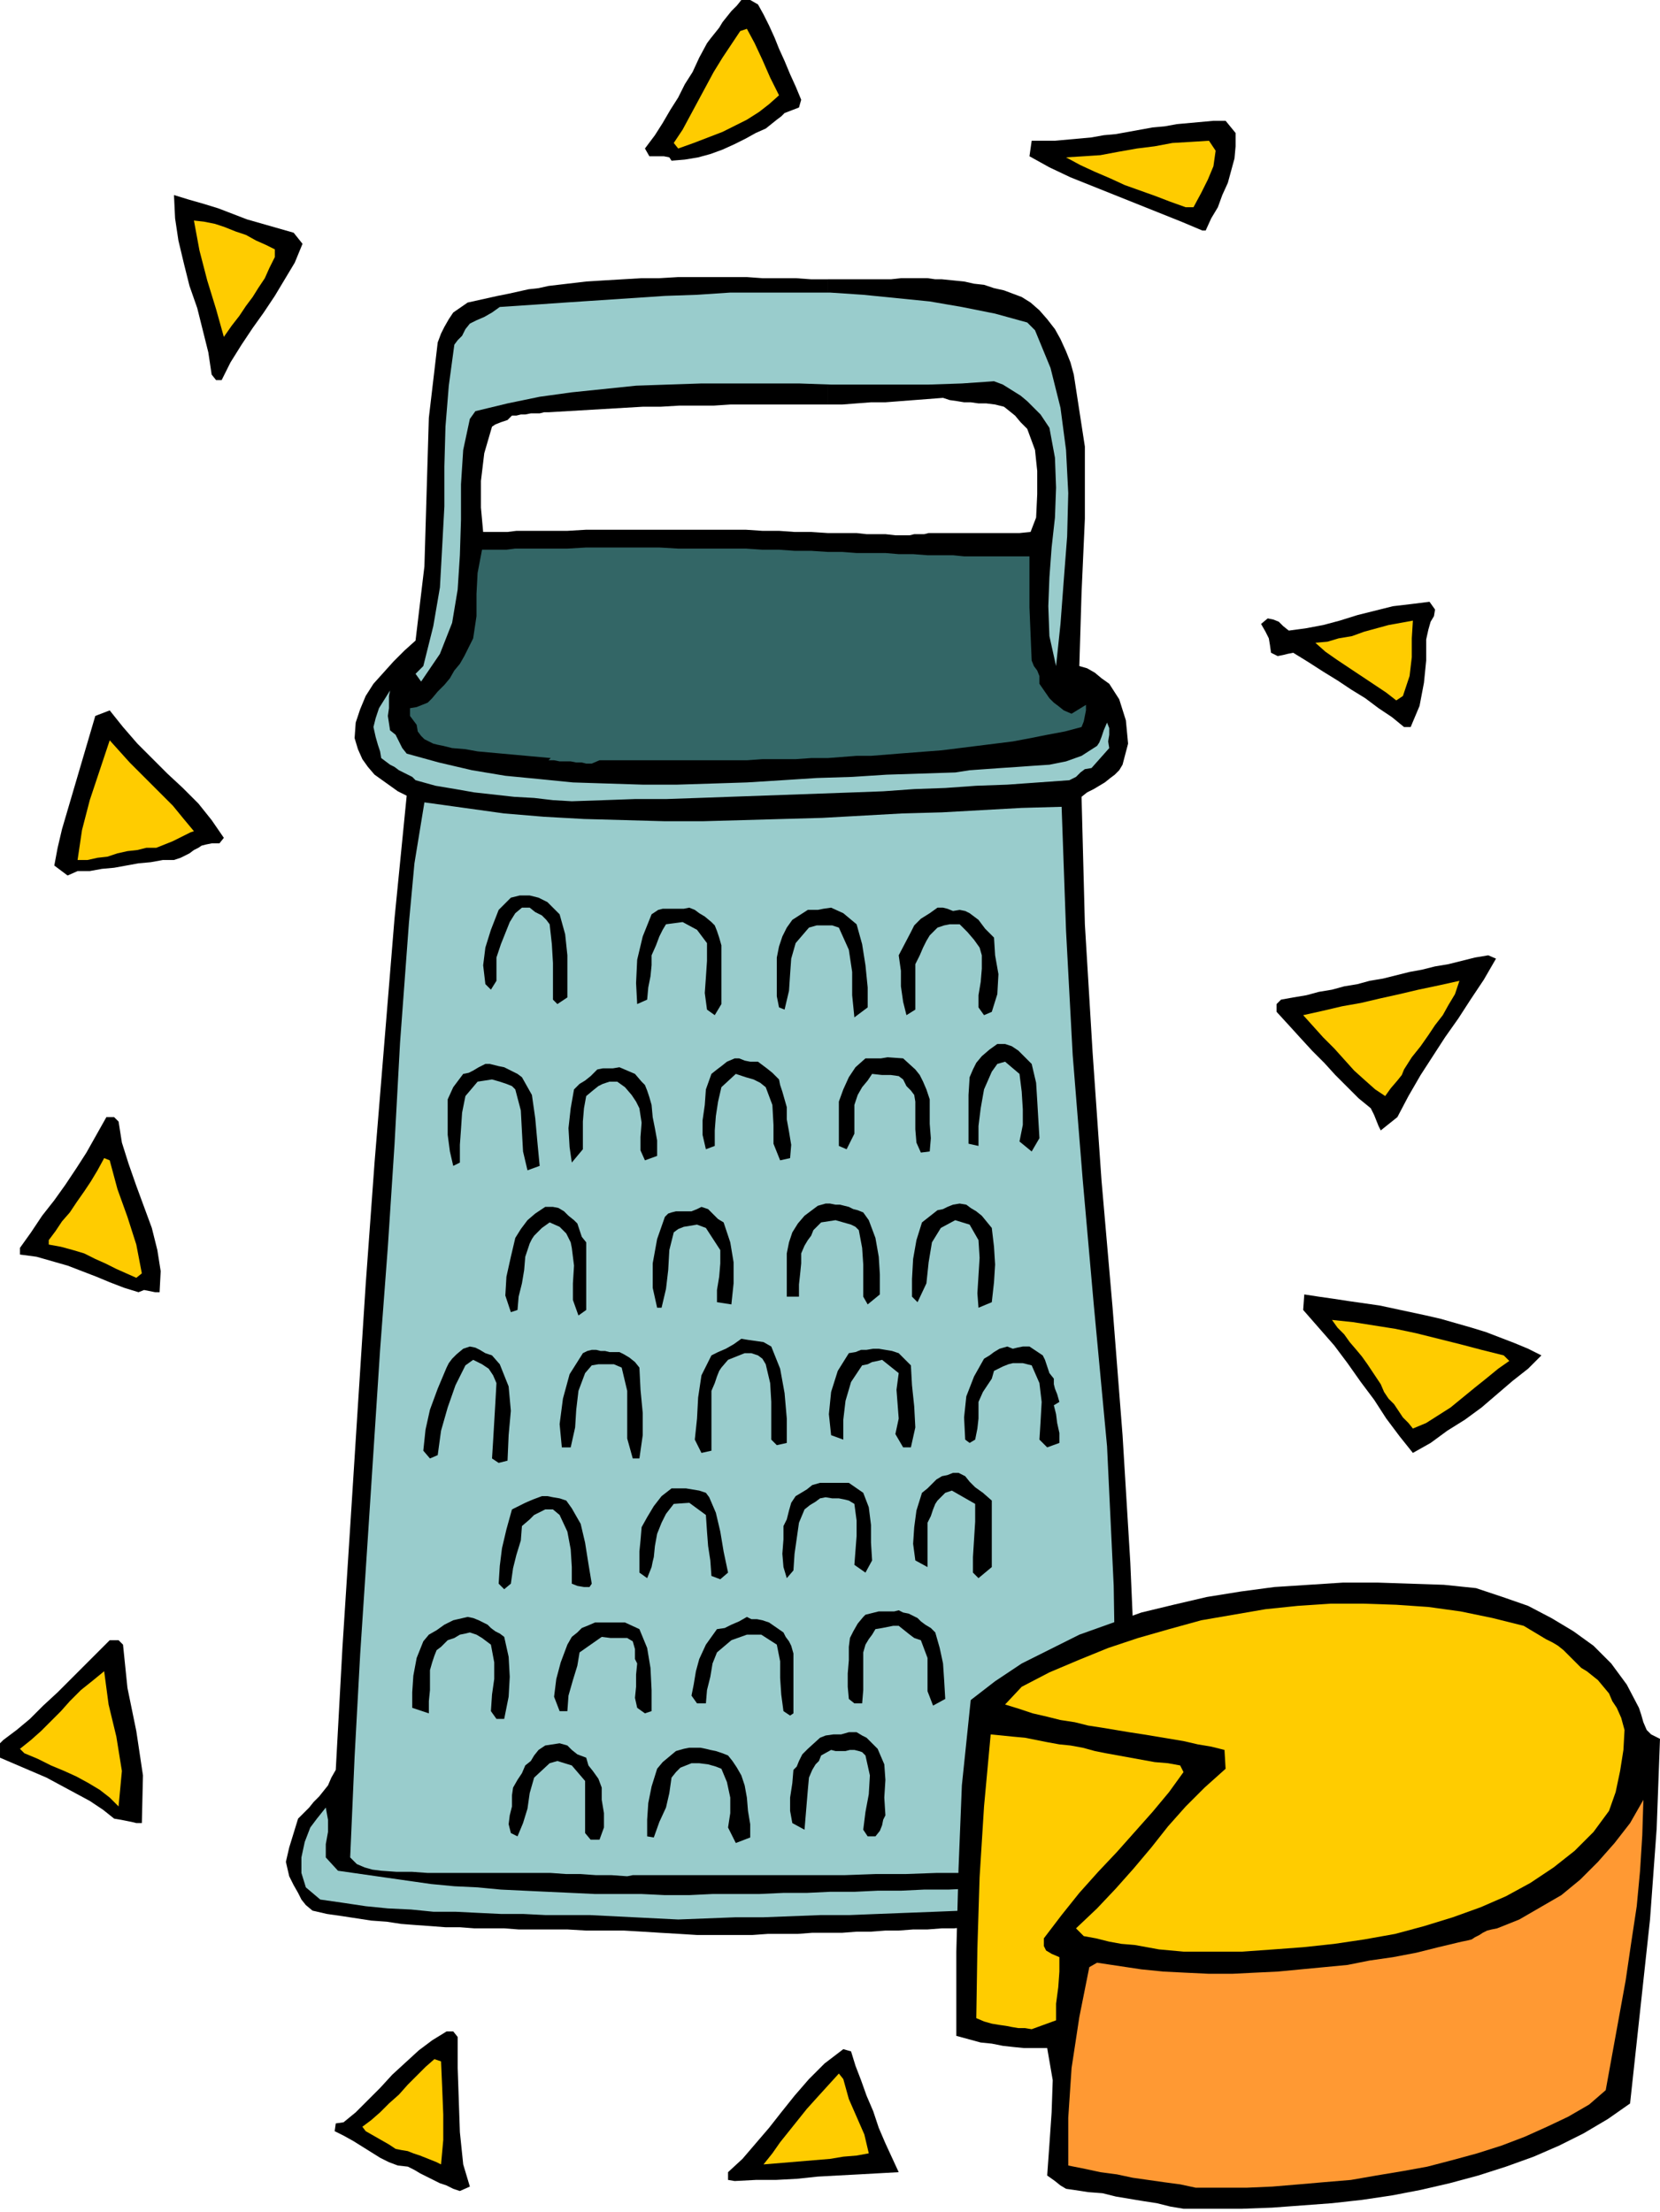 <svg xmlns="http://www.w3.org/2000/svg" width="1.498in" height="1.996in" fill-rule="evenodd" stroke-linecap="round" preserveAspectRatio="none" viewBox="0 0 1498 1996"><style>.pen1{stroke:none}.brush2{fill:#000}.brush3{fill:#fc0}.brush4{fill:#9cc}</style><path d="m415 1977-6-2-6-3-6-2-6-3-6-3-6-3-5-3-6-3-9-1-8-3-8-4-8-5-8-5-8-5-9-5-8-4 1-7 7-1 11-9 11-11 11-11 11-12 12-11 12-11 12-9 13-8h6l4 5v28l1 29 1 29 3 29 6 20-9 4zm248-9-6-1v-7l13-12 12-14 12-14 11-14 12-15 13-15 14-14 17-13 7 2 4 13 5 13 5 14 6 14 5 15 6 14 6 13 6 13-18 1-18 1-19 1-18 1-19 2-19 1h-18l-19 1z" class="pen1 brush2"/><path d="m398 1953-4-2-5-2-5-2-5-2-6-2-5-2-6-1-5-1-6-4-7-4-7-4-7-4-3-4 8-6 8-7 8-8 9-8 8-9 8-8 8-8 8-7 6 2 1 23 1 25v23l-2 22zm291 0 8-10 7-10 8-10 8-10 8-10 9-10 10-11 10-11 4 5 5 18 7 16 7 16 4 17-11 2-12 1-12 2-12 1-12 1-12 1-12 1-12 1z" class="pen1 brush3"/><path d="M747 365h-88l-15 1h-31l-17 1h-16l-17 1-17 1-17 1-17 1-17 1h-4l-4 1h-8l-5 1h-4l-4 1h-4l-4 4-6 2-5 2-3 2-7 24-3 25v24l2 22h22l8-1h46l17-1h144l15 1h15l14 1h15l15 1h26l9 1h17l9 1h13l4-1h9l4-1h82l10-1 5-13 1-21v-21l-2-19-7-19-6-6-5-6-5-4-5-4-8-2-8-1h-7l-7-1h-6l-6-1-7-1-6-2-13 1-13 1-13 1-13 1h-13l-13 1-13 1h-13V252h57l9-1h24l7 1h6l10 1 10 1 9 2 9 1 9 3 9 2 8 3 8 3 8 5 8 7 7 8 7 9 5 9 5 11 4 10 3 11 10 65v65l-3 67-2 66 7 2 7 4 6 5 7 5 9 14 6 19 2 21-5 19-3 5-4 4-4 3-5 4-5 3-5 3-6 3-5 4 3 115 7 116 8 115 10 115 9 115 7 115 5 115v116l4 3 3 3 4 3 4 3 4 3 5 2 4 3 4 2 2 5 2 7 2 8 2 7v7l-1 6-12 13-5 4-5 3-7 4-10 3-11 1-11 1-11 1h-11l-11 1-11 1h-11l-11 1-11 1h-11l-11 1h-10l-11 1h-11l-11 1h-11l-13 1h-13l-13 1h-12l-13 1h-13l-13 1h-27l-13 1h-27l-14 1h-50l-16-1-17-1-16-1-17-1h-34l-17-1h-44l-13-1h-27l-13-1h-13l-13-1-14-1-13-1-13-2-14-1-13-2-13-2-14-2-13-3-6-5-4-5-3-6-4-7-4-8-3-13 3-13 4-13 4-13 5-5 5-5 4-5 5-5 4-5 4-5 3-7 4-7 6-110 7-109 7-110 7-109 8-110 9-110 9-110 11-111-8-4-7-5-7-5-7-5-6-7-5-7-4-9-3-10 1-14 4-12 5-12 7-11 9-10 9-10 10-10 10-9 8-67 2-67 2-67 8-68 3-8 3-6 4-7 4-6 13-9 9-2 9-2 9-2 10-2 9-2 9-2 9-1 9-2 17-2 17-2 16-1 17-1 17-1h16l17-1h62l14 1h30l14 1h15v113z" class="pen1 brush2"/><path d="m612 1732-20-1-20-1-20-1-20-1h-40l-20-1h-20l-21-1-20-1h-20l-20-2-21-1-20-2-20-3-21-3-13-11-4-13v-14l3-14 5-13 3-4 3-4 4-5 4-5 2 11v11l-2 11v12l11 12 21 3 21 3 21 3 21 3 21 2 21 1 21 2 21 1 21 1 22 1 21 1h42l21 1h22l21-1h42l22-1h21l21-1h22l21-1h21l21-1h22l21-1h21l21-1h64l6-1 7-2 7-1 7-1 5-1 6-1 5-2 5-4 4-4-1-7-2-7 2-7 14 14 1 5 1 4v5l1 5-7 7-3 3-5 2-6 2-6 2-26 2-26 2-25 2-26 2-26 1-26 1-25 1-26 1-26 1-25 1h-26l-26 1-26 1h-25l-26 1-26 1z" class="pen1 brush4"/><path d="m566 1693-14-1h-14l-14-1h-13l-14-1H386l-14-1h-14l-14-1-8-1-7-2-7-3-6-6 4-91 5-92 6-91 6-92 6-92 7-93 6-92 5-92 4-54 4-54 5-54 9-55 36 5 36 5 36 3 36 2 36 1 36 1h36l36-1 35-1 36-1 36-2 36-2 36-1 36-2 36-2 36-1 4 112 6 112 9 112 10 113 12 128 6 126 2 124 3 124-28 3-27 3-28 2-27 1-28 2h-27l-28 1h-27l-28 1H571l-5 1z" class="pen1 brush4"/><path d="m664 1663-7-14 2-13v-14l-3-14-5-12-5-2-7-2-8-1h-7l-5 2-5 2-4 4-4 5-2 14-3 13-6 13-5 14-6-1v-15l1-15 3-15 5-16 5-6 6-5 6-5 7-2 5-1h10l5 1 4 1 5 1 6 2 5 2 4 5 4 6 4 7 3 9 2 11 1 12 2 12v12l-13 5zm-131-3-5-6v-47l-12-14-13-4-7 2-14 13-4 14-2 14-4 13-5 12-6-3-2-8 1-8 2-8v-10l1-7 4-7 4-6 3-7 5-4 3-5 4-5 6-4 13-2 7 2 4 4 5 4 8 3 2 7 4 5 5 7 3 8v11l2 12v13l-4 11h-8zm250-3-4-6 2-16 3-16 1-17-4-18-3-3-3-1-4-1h-4l-4 1h-9l-4-1-9 5-2 5-3 3-3 5-3 7-1 11-1 12-1 12-1 12-11-6-2-11v-12l2-13 1-12 3-3 2-5 3-6 5-5 11-10 5-2 7-1h7l7-2h7l5 3 4 2 4 4 6 6 6 14 1 14-1 16 1 16-2 4-1 5-2 5-4 5h-7zm-660-12-4-1-5-1-5-1-6-1-10-8-12-8-13-7-13-7-13-7-14-6-14-6-14-6v-13l3-3 12-9 12-10 12-12 13-12 12-12 12-12 12-12 11-11h8l4 4 4 39 8 39 6 40-1 43h-5z" class="pen1 brush2"/><path d="m107 1630-8-8-9-7-10-6-11-6-11-5-12-5-12-6-12-5-4-4 10-8 9-8 9-9 9-9 8-9 10-10 10-8 11-9 4 30 7 29 5 31-3 32z" class="pen1 brush3"/><path d="m448 1551-5-7 1-15 2-14v-15l-3-16-4-3-4-3-5-3-6-2-4 1-5 1-5 3-6 2-6 6-4 3-2 5-2 6-2 7v18l-1 10v11l-15-5v-14l1-15 3-16 6-15 5-6 7-4 7-5 8-4 13-3 5 1 5 2 4 2 4 2 3 3 4 3 4 2 4 3 4 18 1 18-1 18-4 20h-7zm265-3-6-4-2-15-1-15v-15l-3-15-14-9h-13l-14 5-13 11-4 10-2 12-3 12-1 12h-8l-5-7 2-10 2-12 3-11 6-13 10-14 7-1 6-3 7-3 7-4 4 2h5l5 1 6 2 13 9 2 4 3 4 2 4 2 7v54l-3 2zm270 58-8-6v-13l2-14 1-13v-14l-14-21-6-2-6 1-7 2-7 2-5 4-4 13-3 12-2 14v15l-7 9-5-11-1-14v-15l1-14 3-6 3-5 3-4 4-5 6-7 4-1 4-1h4l4-1h17l19 14 2 5 3 4 3 5 2 7v14l1 15-1 16-4 15h-6zm-401-60-7-5-2-9 1-10v-11l1-10-2-4v-9l-2-7-5-3h-15l-8-1-20 14-2 12-4 13-4 14-1 14h-7l-5-13 2-16 4-15 6-16 4-7 5-4 4-4 5-2 7-3h27l13 6 7 17 3 18 1 20v19l-6 2zm260-7-5-13v-30l-6-16-6-2-4-3-5-4-5-4h-5l-5 1-5 1-6 1-3 5-3 4-3 5-2 7v34l-1 12h-7l-5-4-1-11v-12l1-12v-12l1-8 3-6 4-7 5-6 2-2 4-1 4-1 4-1h14l4-1 4 2 5 1 4 2 4 2 3 3 4 3 5 3 4 4 4 14 3 14 1 15 1 17-11 6zm-387-105-5-5 1-16 2-16 4-17 5-18 6-3 6-3 7-3 8-3h5l5 1 6 1 6 2 5 7 8 14 4 17 3 19 3 18-2 3h-5l-6-1-5-2v-15l-1-16-3-16-7-15-6-5h-7l-6 3-4 2-4 4-7 6-1 13-4 13-3 12-2 14-6 5zm820-123-12-15-12-16-11-17-12-16-12-17-12-16-14-16-14-16 1-14 13 2 14 2 13 2 14 2 14 2 14 3 14 3 14 3 13 3 14 4 14 4 13 4 13 5 13 5 12 5 12 6-12 12-14 11-14 12-14 12-15 11-16 10-15 11-16 9zm-625 114-8-3-1-14-2-13-1-13-1-15-15-11-14 1-7 9-4 8-4 10-2 11-1 10-1 4-1 5-2 5-2 5-7-5v-19l1-10 1-12 5-9 6-10 7-9 9-7h13l6 1 6 1 6 2 3 4 6 14 4 17 3 18 4 19-7 6zm60-1-3-10-1-12 1-13v-12l3-6 2-8 2-7 4-6 5-3 5-3 5-4 7-2h26l13 9 5 13 2 16v16l1 16-6 11-10-7 1-13 1-13v-14l-2-15-5-3-4-1-5-1h-6l-6-1-5 1-4 3-5 3-5 4-5 12-2 14-2 14-1 15-6 7zm173 0-5-5v-14l1-16 1-16v-16l-21-12-6 2-7 7-2 3-2 5-2 6-3 6v40l-11-6-2-15 1-15 2-15 5-16 5-4 4-4 4-4 5-3 5-1 5-2h5l6 3 4 5 5 5 7 5 8 7v60l-12 10z" class="pen1 brush2"/><path d="m1275 1289-4-5-5-5-4-6-4-6-5-5-4-6-3-7-4-6-4-6-4-6-5-7-5-6-6-7-5-7-6-6-5-7 19 2 19 3 19 3 19 4 20 5 20 5 19 5 20 5 5 5-10 7-11 9-10 8-11 9-11 9-11 7-11 7-12 5z" class="pen1 brush3"/><path d="m450 1320-6-4 1-16 1-17 1-17 1-18-3-7-4-6-6-4-8-4-7 5-9 18-7 20-6 21-3 22-7 3-6-7 2-19 4-18 7-19 8-19 2-4 3-4 4-4 6-5 6-2 5 1 4 2 5 3 6 2 7 8 8 20 2 22-2 22-1 23-8 2zm121-4-5-18v-43l-5-21-7-3h-14l-6 1-6 7-6 16-2 17-1 16-4 18h-8l-2-21 3-23 6-22 12-19 4-2 4-1h4l4 1h4l4 1h9l4 2 5 3 5 4 4 5 1 20 2 21v20l-3 21h-6zm62-5-6-12 2-19 1-19 3-20 9-18 6-3 7-3 7-4 7-5 6 1 7 1 7 1 7 4 8 20 4 22 2 23v22l-9 2-5-5v-34l-1-17-4-17-3-5-4-3-6-2h-6l-15 6-6 7-2 3-2 5-2 6-3 7v54l-9 2zm182-5-7-12 3-14-1-13-1-13 2-15-15-12-4 1-5 1-4 2-5 1-10 15-5 17-2 17v18l-11-4-2-19 2-20 6-19 10-16 6-1 5-2h5l6-1h5l6 1 6 1 6 2 11 11 1 18 2 19 1 19-4 18h-7zm130 0-7-7 1-16 1-18-2-17-7-16-4-1-4-1h-9l-4 1-5 2-4 2-4 2-2 7-4 6-4 6-4 9v15l-1 9-2 10-5 3-4-3-1-20 2-19 7-18 9-16 5-3 4-3 5-3 7-2 5 2 4-1 5-1h6l12 8 2 4 2 6 2 6 4 5v5l1 4 2 5 2 7-5 3 2 8 1 8 2 9v9l-11 4zm-423-119-5-14v-15l1-16-2-16-1-5-4-8-6-6-9-4-7 5-7 7-2 3-2 4-2 6-2 6-1 12-2 12-3 12-1 12-6 2-5-15 1-17 4-18 4-17 5-8 6-8 7-6 9-6h7l5 1 5 3 4 4 5 4 3 3 2 6 2 6 4 5v61l-7 5zm71-7-4-18v-22l4-22 7-20 3-3 3-1 4-1h14l5-2 4-2 6 2 4 4 5 5 5 3 6 18 3 18v19l-2 19-13-2v-11l2-12 1-12v-12l-13-20-8-3-6 1-6 1-5 2-4 3-4 16-1 18-2 17-4 17h-4zm290 0-1-13 1-16 1-16-1-16-8-14-13-4-13 7-8 13-3 18-2 19-8 17-5-5v-16l1-18 3-17 5-16 14-11 5-1 4-2 5-2 6-1 6 1 4 3 5 3 5 4 9 11 2 17 1 16-1 16-2 18-12 5zm-100-3-4-7v-29l-1-15-3-16-3-3-4-2-7-2-7-2-13 2-7 7-2 5-3 4-3 5-3 7v9l-1 10-1 9v11h-11v-39l2-10 3-9 5-8 6-7 4-3 4-3 4-3 7-2h4l5 1h4l4 1 4 1 4 2 4 1 5 2 5 7 6 16 3 17 1 16v18l-11 9zm-658-11-13-4-13-5-12-5-13-5-13-5-14-4-14-4-15-2v-6l10-14 10-15 11-14 10-14 10-15 9-14 9-16 9-16h7l4 4 3 19 6 19 7 20 7 19 7 19 5 20 3 19-1 19h-4l-5-1-5-1-5 2z" class="pen1 brush2"/><path d="m123 1153-9-4-9-4-10-5-9-4-10-5-10-3-11-3-11-2v-4l6-8 6-9 7-8 6-9 7-10 6-9 6-10 6-11 5 2 7 26 9 25 8 25 5 26-5 4z" class="pen1 brush3"/><path d="m476 1056-4-17-1-18-1-19-5-19-3-3-5-2-6-2-7-2-13 2-11 13-3 15-1 15-1 14v16l-6 3-3-13-2-15v-32l5-11 9-12 5-1 4-2 5-3 6-3h4l4 1 4 1 5 1 4 2 4 2 4 2 4 3 9 16 3 21 2 22 2 21-11 4zm40-7-2-14-1-17 2-18 3-17 5-5 5-3 5-4 6-6 5-1h9l6-1 14 6 6 7 3 3 2 5 2 6 2 7 1 11 2 10 2 11v14l-11 4-4-9v-12l1-13-2-13-3-6-4-6-6-7-7-5h-7l-6 2-4 2-5 4-6 5-2 11-1 12v25l-10 12zm188-2-6-15v-17l-1-18-6-16-5-4-6-3-7-2-9-3-13 12-3 13-2 13-1 13v14l-8 3-3-13v-13l2-14 1-14 5-14 5-4 4-3 5-4 7-3h4l5 2 5 1h7l4 3 4 3 5 4 6 6 1 5 2 6 2 7 2 7v11l2 11 2 12-1 12-9 2zm127-7-4-9-1-12v-25l-1-6-3-4-4-4-3-6-4-3-7-1h-8l-9-1-4 6-5 6-4 7-3 9v26l-7 14-7-3v-40l4-11 5-11 6-9 9-8h14l6-1 14 1 11 10 4 5 3 6 3 7 3 9v22l1 13-1 12-8 1zm100-1-11-9 3-15v-14l-1-16-2-16-13-11-7 2-5 7-7 16-3 17-2 16v18l-9-2v-44l1-16 3-7 3-6 5-6 7-6 7-5h7l6 2 6 4 6 6 6 6 4 17 1 16 1 17 1 17-7 12zm315-19-2-4-2-5-2-5-3-6-11-9-10-10-11-11-10-11-11-11-11-12-10-11-11-12v-7l4-4 11-2 12-2 11-3 12-2 11-3 12-2 11-3 12-2 12-3 12-3 11-2 12-3 12-2 12-3 12-3 12-2 7 3-11 19-12 18-11 17-12 17-11 17-11 17-11 19-10 19-15 12z" class="pen1 brush2"/><path d="m1250 989-9-6-9-8-10-9-9-10-9-10-10-10-9-10-9-10 18-4 17-4 17-3 17-4 18-4 17-4 19-4 18-4-4 12-6 10-5 9-7 9-6 9-7 10-8 10-7 11-2 5-4 5-6 7-5 7z" class="pen1 brush3"/><path d="m771 918-2-20v-21l-3-20-9-20-6-2h-14l-7 2-12 14-4 14-1 14-1 15-4 17-5-2-2-10v-35l2-10 3-9 4-8 5-7 14-9h9l5-1 7-1 11 5 12 10 5 18 3 19 2 20v18l-12 9zm-126-2-7-5-2-15 1-14 1-15v-16l-9-12-13-7-15 2-3 5-3 6-3 8-4 9v9l-1 10-2 10-1 11-9 4-1-19 1-21 5-21 8-20 3-2 3-2 4-1h19l5-1 5 2 4 3 5 3 6 5 3 3 2 5 2 6 2 7v53l-6 10zm173 0-3-12-2-14v-14l-2-14 11-21 3-6 6-6 8-5 7-5h5l4 1 5 2 6-1 5 1 4 2 4 3 4 3 3 4 3 4 4 4 4 4 1 16 3 17-1 18-5 16-7 3-5-7v-11l2-12 1-12v-12l-2-7-5-7-6-7-7-7h-9l-5 1-6 2-7 7-3 5-3 6-3 7-4 8v41l-8 5zm-315-10-4-4v-33l-1-17-2-18-3-4-4-4-6-3-5-4h-7l-6 5-5 8-4 10-4 10-4 12v21l-5 8-5-5-2-17 2-16 5-16 7-18 11-11 4-1 4-1h9l4 1 4 1 4 2 4 2 11 11 5 18 2 19v38l-9 6zM61 790l-12-9 3-16 4-17 5-17 5-17 5-17 5-17 5-17 5-17 13-5 12 15 13 15 13 13 14 14 14 13 14 14 12 15 11 16-4 5h-7l-5 1-4 1-3 2-4 2-4 3-4 2-4 2-6 2h-10l-11 2-11 1-11 2-11 2-11 1-11 2H70l-9 4z" class="pen1 brush2"/><path d="m70 776 4-27 7-27 9-27 9-27 9 10 9 10 9 9 10 10 10 10 10 10 9 11 10 12-3 1-4 2-4 2-4 2-4 2-5 2-5 2-5 2h-9l-8 2-9 1-9 2-9 3-9 1-9 2h-9z" class="pen1 brush3"/><path d="m516 723-17-1-17-2-18-1-18-2-18-2-17-3-18-3-18-5-3-3-4-2-4-2-4-2-4-3-4-2-4-3-4-3-1-6-2-6-2-7-2-9 2-8 3-9 5-8 5-8-1 5v11l-1 7 2 13 5 4 3 6 3 6 4 5 29 8 30 7 30 5 31 3 30 3 31 1 32 1h31l32-1 31-1 32-2 31-2 32-1 31-2 31-1 31-1 13-2 14-1 14-1 15-1 14-1 15-1 15-3 14-5 14-9 2-3 2-5 2-6 3-7 2 5v6l-1 6 1 6-16 18-6 1-4 3-4 4-6 3-28 2-28 2-28 1-28 2-28 1-28 2-27 1-28 1-28 1-28 1-28 1-28 1-29 1h-28l-28 1-29 1z" class="pen1 brush4"/><path d="m1267 656-11-9-12-8-12-9-13-8-12-8-13-8-14-9-13-8-5 1-4 1-5 1-6-3-1-7-1-6-3-6-4-7 6-5 5 1 5 2 4 4 5 4 15-2 16-3 15-4 16-5 16-4 16-4 17-2 16-2 5 7-1 6-3 5-2 7-2 9v19l-2 20-4 21-8 19h-6z" class="pen1 brush2"/><path d="m1260 632-9-7-9-6-9-6-9-6-9-6-9-6-10-7-9-8 11-1 10-3 12-2 11-4 11-3 11-3 11-2 11-2-1 16v17l-2 17-6 18-6 4z" class="pen1 brush3"/><path d="m380 615-5-7 7-7 9-36 6-35 2-36 2-37v-36l1-36 3-37 5-37 3-4 4-4 3-6 4-5 6-3 7-3 7-4 7-5 30-2 29-2 30-2 30-2 30-2 29-1 30-2h90l30 2 30 3 30 3 29 5 30 6 29 8 7 7 14 34 9 36 5 38 2 39-1 39-3 39-3 40-4 38-6-27-1-27 1-26 2-27 3-27 1-27-1-27-5-27-4-6-4-6-6-6-6-6-6-5-8-5-8-5-8-3-29 2-30 1h-88l-29-1h-88l-30 1-29 1-29 3-29 3-29 4-29 6-29 7-5 7-6 28-2 31v32l-1 32-2 31-5 30-11 28-17 25z" class="pen1 brush4"/><path d="m195 343-4-5-3-20-5-20-5-20-7-20-5-20-5-21-3-20-1-21 13 4 14 4 13 4 13 5 13 5 14 4 14 4 14 4 8 10-7 17-9 15-9 15-10 15-10 14-10 15-10 16-8 16h-5z" class="pen1 brush2"/><path d="m202 304-7-25-8-26-7-27-5-27 9 1 10 2 9 3 10 4 9 3 9 5 9 4 8 4v7l-5 10-4 9-6 9-5 8-6 8-6 9-7 9-7 10z" class="pen1 brush3"/><path d="m1085 208-19-8-20-8-20-8-20-8-20-8-20-8-19-9-18-10 2-14h21l11-1 11-1 11-1 11-2 11-1 11-2 11-2 11-2 11-1 11-2 11-1 11-1 11-1h11l9 11v12l-1 11-3 11-3 11-5 11-4 11-6 10-5 11h-3z" class="pen1 brush2"/><path d="m1070 187-14-5-13-5-14-5-14-5-13-6-14-6-13-6-13-7 16-1 15-1 16-3 17-3 16-2 16-3 17-1 16-1 6 9-2 14-5 12-6 12-7 13h-7z" class="pen1 brush3"/><path d="m606 145-2-3-5-1h-13l-4-7 9-12 7-11 7-12 7-11 6-12 7-11 6-13 7-13 3-4 4-5 4-5 3-5 4-5 4-5 5-5 4-5h8l7 4 5 9 5 10 5 11 4 10 5 11 5 12 5 11 5 12-2 7-13 5-3 3-4 3-5 4-5 4-9 4-9 5-10 5-11 5-11 4-11 3-12 2-12 1z" class="pen1 brush2"/><path d="m612 134-4-5 8-12 7-13 7-13 7-13 7-13 8-13 8-12 8-12 6-2 7 13 7 15 7 16 8 16-9 8-9 7-11 7-10 5-12 6-13 5-13 5-14 5z" class="pen1 brush3"/><path d="m1068 1993-12-2-12-3-13-2-12-2-12-2-12-3-13-1-13-2-7-1-5-3-5-4-7-5 2-28 2-29 1-29-5-29h-21l-10-1-9-1-10-2-10-1-11-3-11-3v-76l2-75 3-75 8-77 22-17 24-16 26-13 26-13 28-10 28-10 29-7 30-7 31-5 30-4 31-2 31-2h31l30 1 30 1 29 3 24 8 23 8 21 11 20 12 18 13 16 16 14 19 11 21 2 6 2 7 3 7 4 4 8 4-3 81-6 82-9 83-9 83-20 14-22 13-22 11-23 10-25 9-25 8-26 7-26 6-26 5-27 4-27 3-27 2-27 2-27 1h-53z" class="pen1 brush2"/><path d="m1079 1974-14-3-15-2-14-2-14-2-14-3-15-2-14-3-15-3v-43l3-45 7-46 9-45 7-4 20 3 20 3 20 2 20 1 21 1h21l20-1 21-1 21-2 21-2 21-2 20-4 21-3 21-4 20-5 21-5 5-1 4-1 3-2 4-2 3-2 4-2 4-1 5-1 20-8 19-11 19-11 17-14 16-16 15-17 14-18 12-21-1 32-2 32-3 32-5 33-5 34-6 33-6 33-6 33-15 13-19 11-19 9-20 9-21 8-22 7-22 6-23 6-22 4-24 4-23 4-24 2-23 2-24 2-23 1h-46z" class="pen1" style="fill:#f93"/><path d="m931 1831-6-1h-6l-6-1-5-1-7-1-6-1-7-2-7-3 1-63 2-64 4-64 6-65 10 1 10 1 11 1 10 2 10 2 11 2 10 1 11 2 11 3 10 2 11 2 11 2 11 2 11 2 12 1 11 2 3 6-13 18-15 18-16 18-16 18-17 18-17 19-16 20-16 21v7l2 4 5 3 7 3v13l-1 14-2 15v15l-22 8z" class="pen1 brush3"/><path d="m1068 1761-11-1-11-1-11-2-11-2-12-1-11-2-12-3-11-2-7-7 19-18 17-18 16-18 16-19 15-19 16-18 17-17 19-17-1-17-12-3-12-2-13-3-12-2-12-2-12-2-13-2-12-2-12-2-13-2-12-3-13-2-12-3-13-3-12-4-13-4 15-16 25-13 26-11 27-11 27-9 28-8 29-8 29-5 29-5 29-3 30-2h29l30 1 29 2 29 4 29 6 28 7 5 3 5 3 5 3 5 3 6 3 5 3 5 4 4 4 4 4 4 4 4 4 5 3 5 4 5 4 5 6 5 6 3 7 4 6 4 9 3 11-1 18-3 19-4 19-6 17-14 19-17 17-19 15-21 14-22 12-23 10-25 9-26 8-26 7-28 5-27 4-28 3-27 2-28 2h-53z" class="pen1 brush3"/><path d="m497 684-11-1-11-1-11-1-11-1-11-1-11-1-11-2-12-1-4-1-4-1-5-1-4-1-4-2-4-2-3-3-3-4-1-6-3-4-3-4v-7l6-1 5-2 5-2 4-4 5-6 6-6 5-6 4-7 5-6 4-7 4-8 4-8 3-20v-20l1-19 4-21h22l8-1h47l17-1h66l17 1h61l15 1h15l14 1h15l15 1h13l13 1h26l12 1h13l13 1h23l10 1h59v46l1 24 1 24 2 5 3 4 2 5v7l9 13 4 4 4 3 5 4 7 3 13-8v5l-1 5-1 5-2 5-15 4-16 3-15 3-16 3-16 2-16 2-16 2-16 2-13 1-13 1-13 1-12 1-13 1h-13l-13 1-13 1h-15l-14 1h-30l-14 1H541l-7 3h-5l-4-1h-5l-5-1h-10l-5-1h-5l2-2z" class="pen1" style="fill:#366"/></svg>
